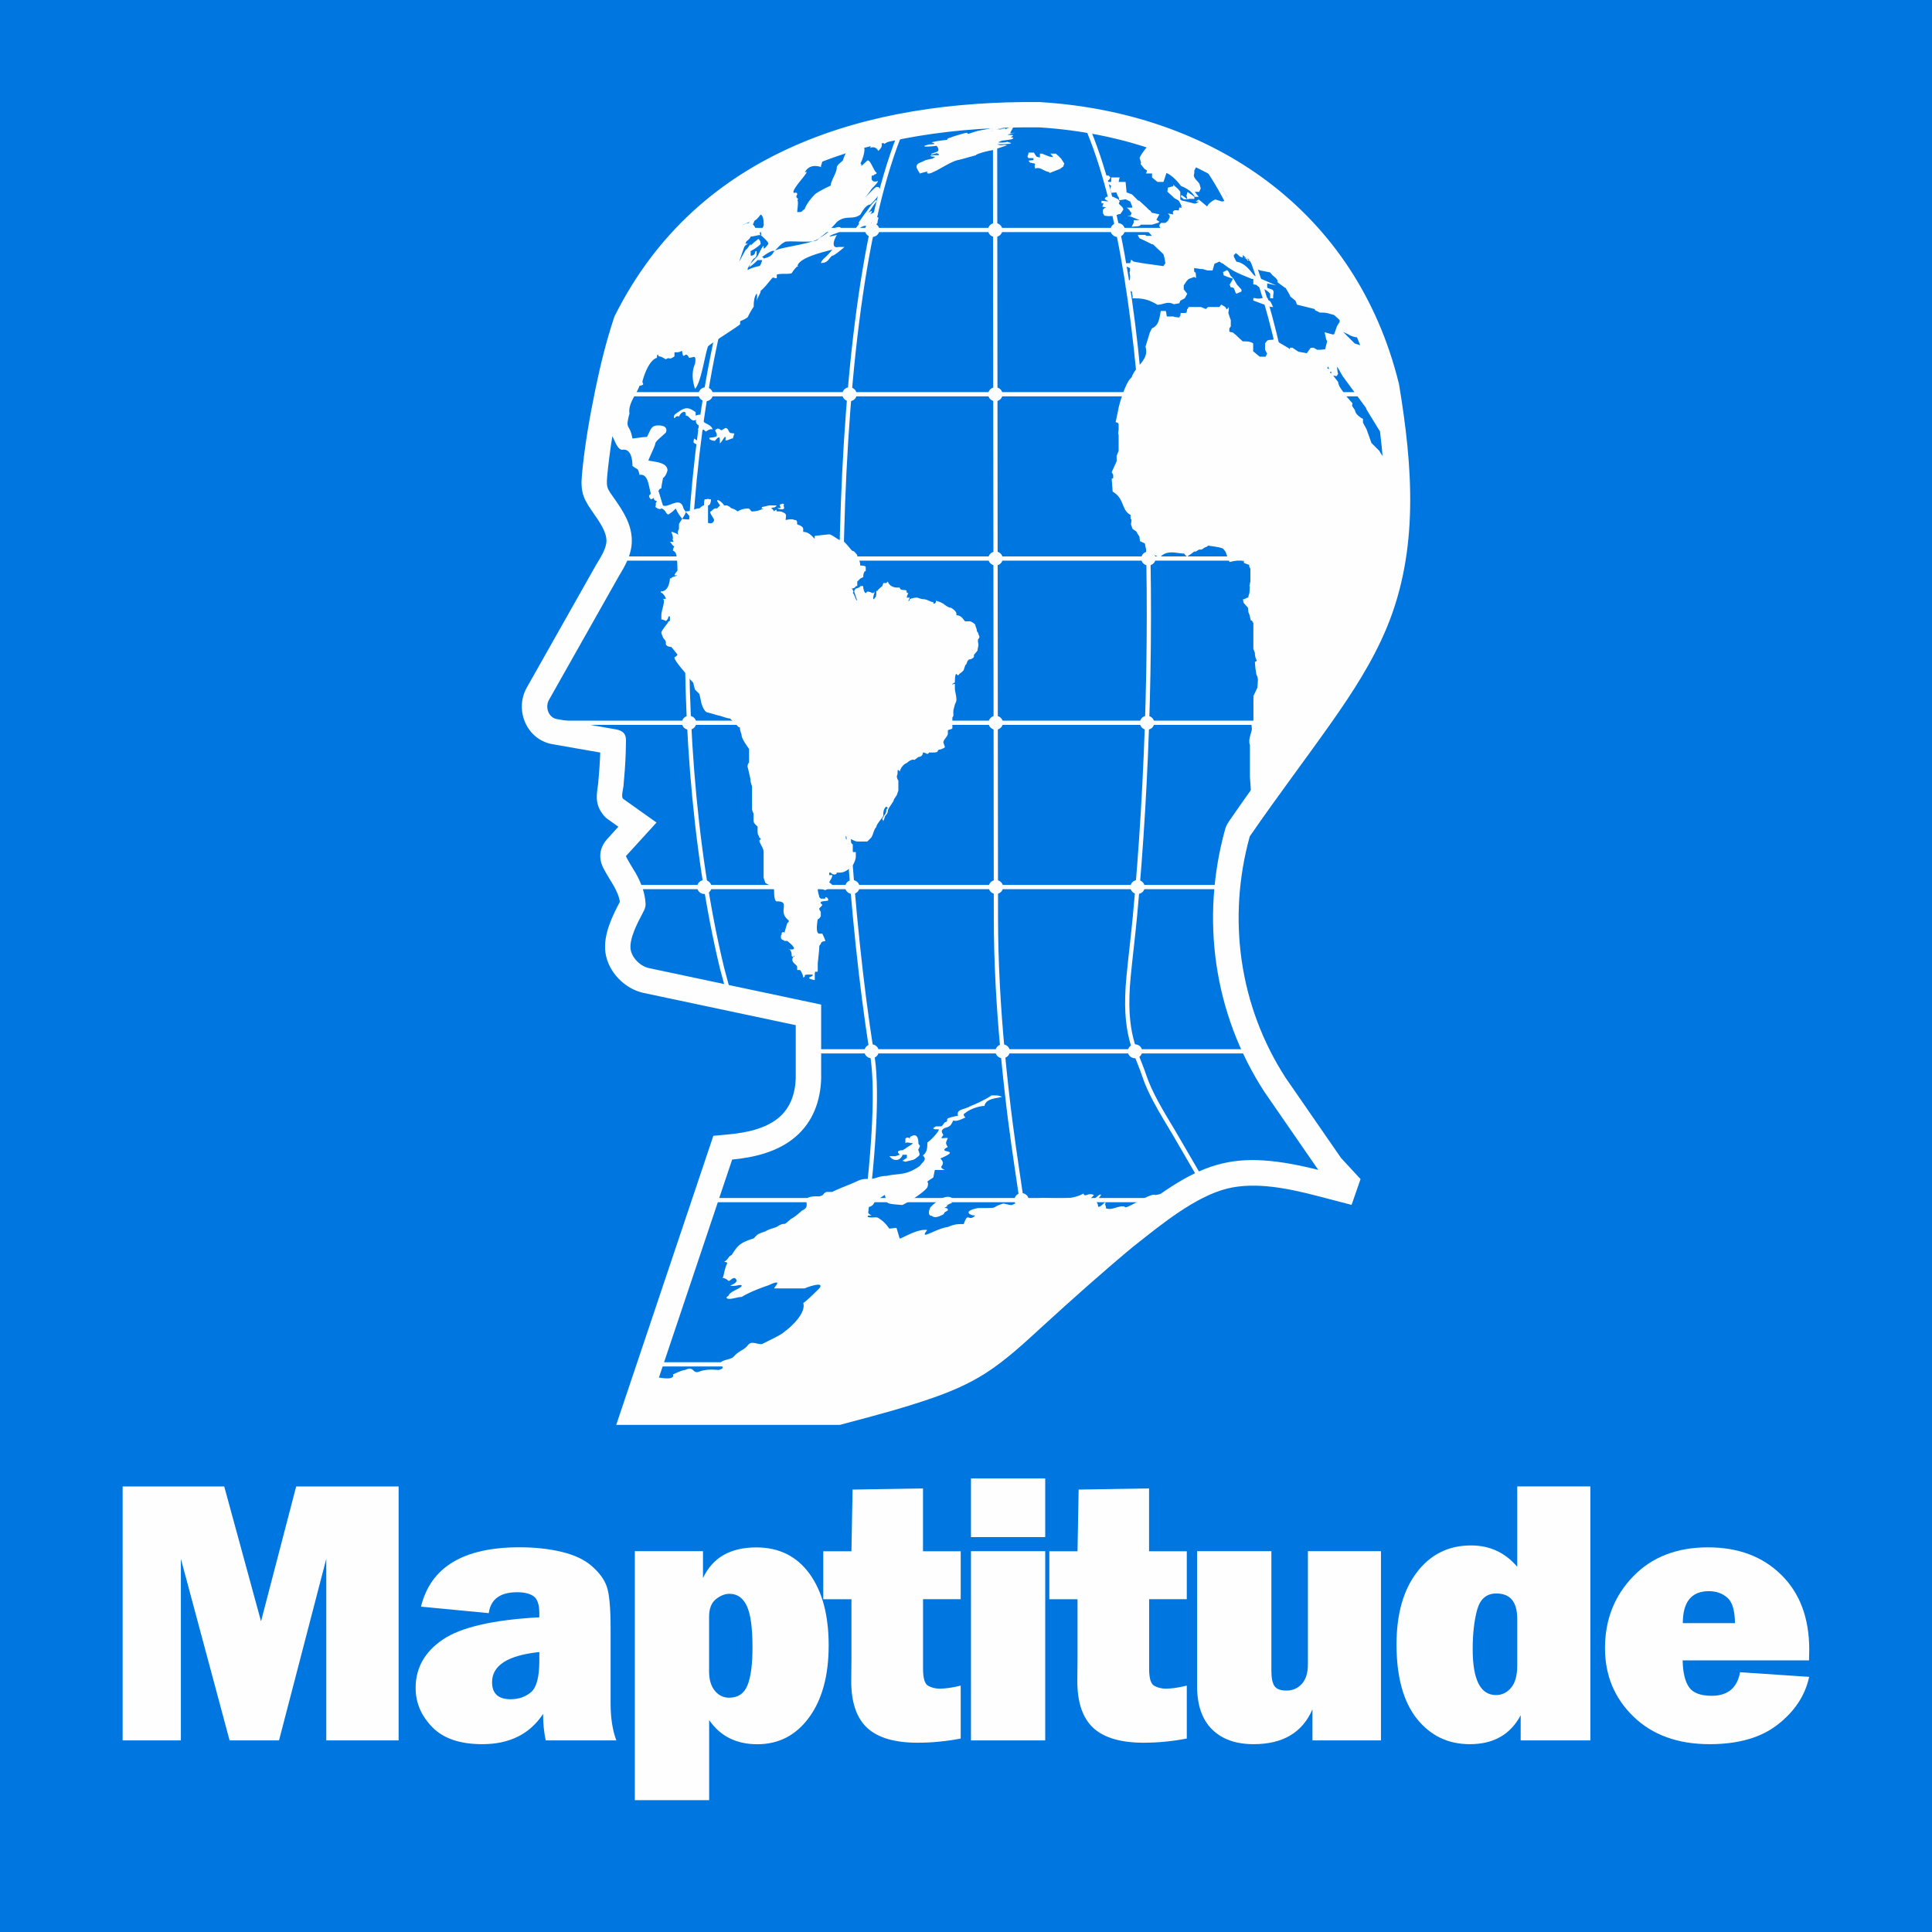 <svg xmlns="http://www.w3.org/2000/svg" fill-rule="evenodd" clip-rule="evenodd" image-rendering="optimizeQuality" shape-rendering="geometricPrecision" text-rendering="geometricPrecision" viewBox="0 0 291.92 291.92"><defs><style>.str0{stroke:#fefefe;stroke-width:.64;stroke-miterlimit:2.613}.fil4{fill:none}.fil3{fill:#fefefe}.fil2{fill:#4b4b4d}.fil1{fill:#fefefe;fill-rule:nonzero}</style></defs><g id="Layer_x0020_1"><path fill="#0077e0" d="M0 0h291.92v291.92H0z"/><path d="M60.23 224.6v38.37H49.3v-27.44l-7.14 27.44h-7.47l-7.36-27.44v27.44h-8.8V224.6h15.35l5.56 20.38 5.31-20.38z" class="fil1"/><path id="1" d="M93.1 262.97H82.46c-.27-1.22-.4-2.55-.4-4-2.02 3.05-5.08 4.57-9.18 4.57-3.37 0-5.9-.86-7.57-2.58-1.68-1.73-2.51-3.69-2.51-5.92 0-3.01 1.37-5.45 4.11-7.31 2.74-1.86 7.6-2.98 14.58-3.36v-.65c0-1.27-.29-2.11-.85-2.52-.57-.41-1.4-.62-2.49-.62-2.57 0-4.01 1.05-4.3 3.16l-10.24-.98c1.46-5.98 6.42-8.97 14.9-8.97 2.3 0 4.41.23 6.34.69 1.93.46 3.45 1.17 4.57 2.15s1.88 2 2.26 3.09c.38 1.09.58 3.18.58 6.27v11.41c0 2.17.29 4.03.86 5.56zm-11.62-13.35c-4.76.5-7.13 2.02-7.13 4.56 0 1.72.94 2.57 2.83 2.57 1.19 0 2.21-.36 3.05-1.06.83-.71 1.26-2.27 1.26-4.7v-1.37z" class="fil1"/><path id="2" d="M107.14 272H95.92v-37.62h10.3v4.06c1.45-3.09 4.13-4.63 8.07-4.63 3.41 0 6.08 1.32 8.02 3.97 1.93 2.66 2.9 6.26 2.9 10.83 0 4.56-.99 8.2-2.96 10.89-1.97 2.69-4.58 4.05-7.82 4.05-3.18 0-5.61-1.22-7.28-3.65v12.11zm0-19.49c0 1.28.29 2.26.87 2.96.58.7 1.29 1.05 2.16 1.05 1.34 0 2.26-.62 2.77-1.87.51-1.25.76-3.16.76-5.74 0-2.98-.29-5.07-.87-6.28-.58-1.21-1.45-1.81-2.6-1.81-.7 0-1.38.27-2.06.81-.68.55-1.03 1.43-1.03 2.67v8.21z" class="fil1"/><path id="3" d="M145.16 234.38v7.25h-5.69v10.54c0 1.45.27 2.3.81 2.57.54.28 1.1.41 1.68.41.9 0 1.97-.15 3.2-.46v8c-2.2.42-4.38.63-6.51.63-3.45 0-5.98-.74-7.6-2.22-1.61-1.48-2.43-3.84-2.43-7.08l.03-3.35v-9.03h-4.26v-7.25h4.26l.17-9.32 10.64-.17v9.49h5.69z" class="fil1"/><path id="4" d="M157.93 223.39v8.86h-11.22v-8.86h11.22zm0 10.99v28.59h-11.22v-28.59h11.22z" class="fil1"/><path id="5" d="M179.32 234.38v7.25h-5.69v10.54c0 1.45.27 2.3.81 2.57.54.28 1.1.41 1.68.41.9 0 1.97-.15 3.2-.46v8c-2.2.42-4.38.63-6.51.63-3.45 0-5.98-.74-7.6-2.22-1.61-1.48-2.43-3.84-2.43-7.08l.03-3.35v-9.03h-4.26v-7.25h4.26l.17-9.32 10.64-.17v9.49h5.69z" class="fil1"/><path id="6" d="M208.66 234.38v28.59h-10.35v-4.7c-1.52 3.52-4.48 5.27-8.89 5.27-2.71 0-4.81-.76-6.31-2.26-1.49-1.51-2.23-3.66-2.23-6.47v-20.43h11.22v17.99c0 1.13.15 1.92.46 2.38.32.46.92.69 1.82.69.96 0 1.74-.35 2.34-1.03.6-.68.9-1.65.9-2.89v-17.14h11.05z" class="fil1"/><path id="7" d="M240.3 262.97h-10.53v-3.8c-1.55 2.92-4.11 4.37-7.68 4.37-3.29 0-5.95-1.28-8.01-3.85-2.04-2.58-3.07-6.32-3.07-11.22 0-4.58 1.03-8.23 3.09-10.92 2.05-2.69 4.78-4.04 8.16-4.04 2.83 0 5.16 1.07 6.99 3.23v-12.15h11.05v38.37zm-11.05-18.36c0-2.56-1.05-3.84-3.15-3.84-1.48 0-2.44.81-2.9 2.44-.45 1.63-.68 3.62-.68 5.98 0 4.62 1.17 6.93 3.52 6.93.89 0 1.65-.36 2.27-1.09.62-.73.94-1.85.94-3.35v-7.08z" class="fil1"/><path id="8" d="M262.95 252.67l10.41.7c-.61 2.82-2.2 5.22-4.74 7.2-2.53 1.98-5.96 2.97-10.29 2.97-4.81 0-8.65-1.39-11.52-4.17-2.87-2.78-4.3-6.23-4.3-10.34 0-4.28 1.41-7.88 4.24-10.82 2.83-2.94 6.61-4.41 11.32-4.41 4.56 0 8.26 1.38 11.07 4.15 2.82 2.77 4.23 6.54 4.23 11.3 0 .39-.01.94-.03 1.63h-19.1c.04 1.81.35 3.15.96 4.04.6.87 1.74 1.31 3.42 1.31 2.45 0 3.87-1.19 4.3-3.57zm-.8-7.42c-.02-1.91-.4-3.19-1.15-3.84-.75-.66-1.68-.99-2.79-.99-2.63 0-3.94 1.61-3.94 4.83h7.88z" class="fil1"/><g id="_1229267616"><path d="M114.07 192.52c-.91.23-.91.45-1.36.68-.68.45-.91.45-1.29.45-.23-.68.61-1.13 1.29-1.13.45-.45.91-.45 1.36 0z" class="fil2"/><path d="M114.32 192.51c-.91.23-.91.45-1.36.68-.68.45-.91.45-1.29.45-.23-.68.61-1.13 1.29-1.13.45-.45.91-.45 1.36 0z" class="fil2"/><path d="M143.91 181.06c.15 0 0 .23-.23.45 0 .23.23.23.23.23s-.68.23-.91.45h.23c-1.13.68 0 0 0 .68-.91.61-.23 0-.68.61-.45.23-1.29.68-1.74.23-.68 0-.45-.83-.23-1.29.45-.45 2.19-2.19 3.33-1.36zm-44.98 27.89l-.96 2.85h28.48c12.79-3.41 17.39-4.92 21.84-8.11 4.59-3.99 9.75-8.71 14.79-12.98 1.83-1.6 3.9-3.37 6.27-5.34 2.65-2.09 4.92-3.83 7.01-5.24-.72.22-1.37.38-1.81.44-.68-.45-4.62 2.42-4.62 1.74-.91-.23-1.97.68-2.88.23.23 0-.23-.68 0-.68 0-.61-.68.68-1.14.45 0-.23 0-.45-.38-.83.38-.23.83-.91.83-.91-.23-.45-1.29 1.29-1.97.91l.91-.91c-.91-.45-1.36.45-1.59-.23-1.97 1.14-5.07.68-6.21.68-1.29.23-3.03.23-4.62 1.06-.45 0-1.06-.23-1.29-.23-2.19.68-.23.68-3.78.68-2.42.45-1.29 1.13-.45 1.13-1.06 1.06-1.06-.68-1.74 1.29-.91 0-1.36 0-2.42.45-1.82.23-4.46 2.19-3.1.45-1.51-.23-3.78 1.29-4.16 1.29l-.45-1.51c0-.23-.45 0-1.14 0-.45-.68-.91-1.14-1.51-1.51-.45-.45-1.36.15-2.04-.45h.91c-1.29-.68-.23-1.13-.91-1.82 1.13.23 2.04-.83 2.88-1.29.45 1.29-.23 1.29 2.65 1.51.53-.21 3.08-1.71 3.78-2.65.45-1.29-.68-.45.91-1.51l.23-1.13h1.51c-1.36-.61.45-.61-.68-1.74 3.56-1.51-.83-.68 1.13-1.74-.45-.68-.23-.68 0-1.36-1.13 0-1.13.23-.68-.45-.23-.45-.45-.68.23-1.06.91-.23.91-.45 1.29-1.14.45.23 1.36-.23 1.82-.45-.23-.23-.45-.45 0-.68.68-.61 2.19-1.06 2.88-1.06.23-1.13 1.74-1.13 2.65-1.36-.45-.23-.68-.23-1.59-.23-.61.45-1.97 1.14-3.1 1.59-1.29.68-2.19.45-1.97 1.51-.45 0-1.97.45-1.51.45-.23 0 0 .23-.23.45-.45 0-.45.68-.91.68h-.68c-.83.45-.15.45.45.45 0 .38-1.29 1.74-1.74 1.97 0 .68 0 1.51-.68 1.97.68.68 0 .91-.45 1.59-2.19 1.51-3.03 1.06-5.07 1.51-1.12 0-1.65.45-2.42.45-1.6 0-1.27.07-3.1.83 0 0-1.74.68-2.65 1.13h-.83c-.68.23-.23.45-1.13.68-3.56-.12-.76 1.4-2.61 2.14-1.51 1.36-1.46 1.03-1.89 1.47-.36.26-.57.55-.79.55-.23 0-.45 0-1.14.45-.54.21-1.18.34-1.69.67-1.36.45-1.18.46-1.79 1.07-2.19.68-2.42 1.13-3.33 2.5-.68.38-.23.38-1.13 1.06.23 0 .45 0 .45.23-.45.91-.45 1.74-.68 2.19.45 0 .91.45.91.45.23 0 .45-.45.91-.45.68.45 0 .91-.68 1.13.68.23 1.51-.23 1.74 0 0 .45-1.74.83-1.97 1.51-.23.23-.45.23-.23.45.45.23 1.59-.23 2.19-.23 1.14-.68 2.65-1.29 4.01-1.74 2.42-1.13.91.23.91.45h4.62c.45-.23 3.1-1.13 2.19 0 0 0-2.19 2.19-2.42 2.19.45 1.51-1.74 3.56-2.88 4.39-.45.45-2.42 1.36-3.33 1.82-.45.15-1.51-.45-1.97 0-.23.15-.23.38-.91.83-1.97 1.13-.83 1.13-2.65 1.59-1.97.61.68 1.06-1.06 1.51-.23 0-1.59-.23-2.88.23-1.13.45-.68-.91-2.19-.23-.23 0-.91.23-1.82.68.23.68-.83.68-2.19.45-.13.38-.34.61-.56.77zm90.06-88.92c14.13-19.85 22.18-27.26 20.31-50.65-.28-.31-.58-.7-.88-1.25l-.6-.6-.6-.6-.75-2.1-.53-.97v-.6l-.22-.07c-.38-.3-.9-.6-.98-1.2l-.45-.67.07-.38-1.05-1.2c-.45-.75-1.05-1.27-1.12-2.02l-.75-.97.53.08.23-.38-.08-.15-.08-.6v-.3l.23.38.6 1.05 3.53 4.8.07.23 1.88 3.07.45.6.15.26c-.25-2.2-.58-4.53-.99-7.02a55.31 55.31 0 0 0-2.01-6.46l-1.27-.42-1.73-1.73.82.38c.43.3 1.07.45 1.65.45-4.49-10.91-12.2-19.17-21.9-24.58v.14l1.88 3.22h-.6l.6.53-.75.15-.98-.3c-.22 0-1.12.6-1.27 1.05l-.9-.75-.38-.3-.45.3h.52l-.52.3h-.23l-1.2-.3-.67-.15-.23-.15V29.03v-.07l-.38-.45-.45-.38-.22-.23v.23l-.83.23-.07.6.9.82c.22.3.75.38.9.67l.38.75h-.15l.15.22-.38-.07-.08.45c-.6-.07-.82-.07-.9.3l.08.3-.83-.15c.38.38.38.45 0 1.13l-.37.3h-.68l-.22.3V34.21l.22.38-.22.07-.3.38h-.45l-.38-.38c-.15.08-.82-.07-.82.08l.82.9h-.82l-.23-.15h-1.05v.15l.23.37.67.3 1.2.6h.15l1.58 1.5.15.53.15.82-.3.45-3.23-.45-1.27-.23-.38-.3-.15.53h-.53l-.15.08v.37l.67.3v.37l-.08.3.08.45v.53l-.67 1.27.97.67v.3l.08.3v.38c1.2 0 2.17 0 3.75.97.9 0 1.5-.6 2.48-.08l.83-.15.15-.38.67-.37.38-.68-.53-.67v-.6l.45-.67.3-.3.82-.3.3.15-.07-.83c-.08 0-.23 0-.23-.3v-.37l1.05.15h.23l.75.22h.75l.3-1.05h.08l.67-.3.3.23.23.08c1.65 1.35 3 1.72 4.35 2.32h.23v.82l.45.07c.67.67 1.35.45 2.1 1.35v.68h.45v-.38l.08-.6-.15-.3-.83-.3v-.67l1.35.3-2.93-1.27-.15-.15c-.38.15-1.13-1.87-2.93-2.17l-.38-.75v-.23l.3-.3.3.22.3.3.45.15v-.38l1.13.97.45.67v.38l.23.15v-.15l.82.3 1.5.3.38.45c.3.23.67.53.75.82v.23l1.12.82h.08l.53.9.22.45.75.6.23.6 2.7.67v.15l.6.3.15.08c.38 0 .75 0 1.05.07h.07l1.05.3.82.75v.3l-.38.6-.45 1.27h-.3l-1.05-.3h-.08l.23 1.05.15.3-.3 1.2-.67.08h-.53l-.53-.3h-.45l-.6.82-1.27-.23-.9-.6h-.38v.22l-.3-.22-1.65-.97-.45-.3c-.38.15-.75 0-1.05.22l-.3.38v.97l.3.6-.22.45h-.9l-.9-.75-.08-.07v-.3-.89c-.45-.3-.9-.3-1.58-.3l-1.05-.98-.45-.37-.45-.08-.07-.08v-.45l.22-.3v-.97l-.07-.15-.3-.9.07-.53v-.38l-.3.38-.23-.38-.6-.37-.3.37h-1.72l-.3.3-.75-.3h-1.87l-.15.3h-.07l-.08.53-.23.07h-.67l-.07.53c-.15-.23 0 .07-.15.15l-.75-.08-.08-.07h-1.05l-.08-.53-.07-.3h-.75c-.22.9-.22 2.17-1.35 2.62l-.3.6-.67 2.17c.61 2.02-1.5 2.85-2.1 4.65-.86.6-1.89 4.01-2.03 4.95l-.38 1.8c.15.08.3 0 .45.3v.82l-.07.6.07.23v2.4l-.3.75v.82l-.75 1.65.23.38v.53l-.23.07.15 1.95c1.81 1.04 1.3 2.82 2.7 3.52v.53l.15.22-.08.68.15.45c0 .38.67.45.75.82l.38.6.07.67.67.3.08.07.15.75c.6.45 1.05.9 1.8 1.2l.23.3.22-.3c1.05-1.05 2.48-.45 3.53-.45l.23.3.23.15.67-.45.38-.3h.23l.52-.3h.38l.45-.3.38-.15.15-.15c.97.15 1.73.23 2.25.45l.38.45.38 1.05.23.53 1.05-.23v-.3h.67l.3.45.15-.45v.67l.83.3c-.08 0 0 .45.15.53V87.84l-.15.75h.07l-.07 1.05-.15.45v.15l-.67.3h-.15l.08.53.67.75.07.67.15.37.15.6c.07.23 0 .3.22.3l.23.38v3.9l.23.6c0 .38.08.82.3 1.2l-.22.15h-.08l.08.98.15.97.15.3.08.45-.08 1.2-.6 1.28V108.91l-.3.53.07.75c-.07.53-.6 1.57-.3 2.4v4.8l.15 2.1v.53zm-8.14-95.05a57.466 57.466 0 0 0-7.38-2.98c-.43.53-1.11 1.37-1.28 1.89l.22.67-.07.22.6.75.38.23-.15.45H174.07v.6l.82.68h.91l.45-1.35c.9.37 1.73 1.35 2.18 1.95.9.38 1.65.82 2.1 1.65h.6l-.6-.75h.67l.23-.52-.15-.53c-.08-.45-.82-.82-.9-1.43l.08-.37v-.38l.41-.78zM134.66 21c-.42.09-.84.19-1.25.28.09.22.12.5.2.46.61-.32.92-.56 1.06-.75zm-1.62.37c-.46.11-.92.23-1.39.35-.07.25-.12.5-.15.63.67-.3 1.05.15 1.2.45.8-.68.54-1.15.33-1.43zm-2.49.64c-.83.23-1.65.47-2.47.73-.34.48-.44.67-.74 1.52-.45.45-.91.68-.91 1.13 0 .68-.91 1.97-.91 2.65 0 0-1.97.91-2.42 1.36-.61.61-1.29 1.51-1.51 2.19-.68.45-.23.45-1.13.45 0-.45.23-1.59 0-1.82.45-.23-.45-.23 0-.83 0-.45-.45-.23-.45-.23-.83-.23 2.88-3.78 1.59-3.1.91-1.82 3.1-.45 2.42-.91.15-.43.24-.8.31-1.12-11.8 4.51-21.86 12.39-28.26 25.14-1.1 3.31-1.94 6.78-2.65 10.19-.42 2.01-.82 4.1-1.17 6.21.66.69.82 2.18 1.72 2.4 1.13-.23 1.59.91 1.59 2.42.83.68.83.23 1.06 1.36 1.36-.23 1.36 1.74 1.74 2.87-.38.23-.38.45 0 .83.45-.15.45-.38.45 0 .23.23.23.23.45.23-.45.91 0 0-.23.91.23.23.68.45.91.23.68.23.68.91 1.06.91 1.82-1.13.45-1.36 2.04.61 0 .23 1.74 0 1.74.45-.23-.45-1.29-1.51-1.51-1.97-.45-1.97-2.27 0-3.1-.45-.23-.68-.45-1.51-.68-2.19.23-.45.23-.23.45-.45 0-.45.23-1.29.23-1.51.45-.23.68-1.13.68-1.13 0-1.29-2.04-1.29-2.88-1.51.23-.68 1.06-2.27 1.06-2.65.23-.45.91-.91 1.59-1.59.38-1.06-.91-1.06-1.13-1.06-1.14 0-1.14.61-1.74 1.74-.68 0-1.82.23-2.19.23-.45-2.42-1.14-1.13-.45-3.78-.23-1.51 1.06-2.88 1.51-4.16.91-.23.45-.23.45-.68.45-1.74 1.29-3.33 2.19-3.56 0-.61.23-.61.23-.23.45 0 .68.23 1.13.45.61-.45.38.23 1.29-.45v-.61c.68 0 .68 0 1.14-.23.23 1.74.45-.23 1.06 1.06.68 0 1.13-.61.91.91-.68 1.51-.23 3.1 0 3.78.91-.91 1.51-5.3 1.97-6.43.45-.45 4.69-3.1 4.84-3.33 0-.83 0-.23 1.14-1.06.23-.45.45-.91.91-1.59 0-.23 0-1.51.45-1.97.15.23 0 .91 0 1.13.15-.68.61-1.13.61-1.59.45-.23 1.36-1.51 1.82-1.97.23 0 .61.23.61 0v-.45c.68-.23 1.82 0 2.27-.23.38-.68 1.29-1.51.83-.91 0-1.51 4.69-2.42 5.3-2.65-1.06 1.36-1.51 1.36-1.74 2.04 1.13 0 1.13-.68 1.74-1.13 0 .23 1.59-1.06 1.82-1.29h-.23-.68c-.91.23-.91-.68-.23-1.82 0 0-.91.23-1.14.23.45-.45 1.59-.45 1.82-1.06 0-.68-1.13-.23-1.36 0-.23 0-1.06.83-1.97 1.29-.91.91-5.98 1.36-6.81 1.97-.68.91 1.06-1.29 1.51-1.29 0-.45 4.62.23 5.07-.45.45-.45 1.59-1.13 2.88-2.65 1.36-1.13 2.42-.23 3.56-1.13.23-.38.83-1.51 1.51-1.51.45-.45 1.97-1.97 1.36-2.42 0-.23-.23-.23-.45-.23-.23 0-1.82 1.74-1.82 1.74.23-.23 1.14-1.51 1.14-1.51.23-.23.91-.91.91-1.13-.68.23-1.13 0-.91-.83h.23c.19-.27.55-.17.45-.45-.37-.15-.91-1.97-1.36-1.82-1.51 1.36-.61.68-1.06.45.45-.83.83-2.42.45-2.42 0 0 .06-.13.1-.28zm8.22 150.73c0 .15.23.38.23.38 0 .23-.38.68-.23.68.23.68.23.68 0 .91-.83.68-.61.45-1.97.83l-.45-.15.68-.45v-.46h-.68c0 .23-.23.45-.23.45-.38.45-1.06.45-1.51 0l-.23-.23h.91l.68-.23-.23-.23c-.23-.45.38-.45 1.06-.45-.45 0-.45 0 0-.23.23-.23 1.13-.68 1.13-.83-.45 0-.91-.23-1.13 0v-.68c.23-.23.45-.23.68 0v-.23c1.29-.91 1.29.68 1.29.91zm-15.21-26.15v-.91c0-.38.23-1.97.23-2.65 0-.23.23-.38.23-.38 0-.45.68-.45.68-.45 0-.23-.45-1.13-.45-1.13h-.45c-.68 0-.23-2.19-.23-2.19 0-.23 0 0 0 0 .23 0 .45-.45.45-.45v-.68s-.23-.23-.23-.45c0-.15.45-.38.45-.61-.91-.68.91-.45.91-.68 0 0 0-.45-.45-.45v.23h-.68l-.23-.23c0-.23-.23-.68-.23-1.29 0-.45 0 0 .23 0s.91.23.91.23l.45-.23.61-.23v-.23c0-.23-.45-.45-.45-.45 0-.23.45-.68.45-1.13h-.46v-.38h.23c.23.38.91.38.91 0h.45c.91 0 1.51-.68 1.97-1.13 0 0 .45-.68.45-1.36v-.61h-.23c-.23 0-.23 0-.23-.23v-.91l-.23-.23c-.23 0-.45-.23-.83-.68v-.38s1.29.83 1.74.83h1.52l.45-.45c.45-.38.45-1.29.91-1.74 0-.45 1.06-1.51 1.06-1.74v-.23c0-.68.23-.91.45-1.13l.23.23-.23.23c0 .68-.23.68-.45 1.13l-.15.23c0 .15.15.38.15.38l.23-.61c0-.23.45-.45.45-.91 0-.45.91-1.36.91-1.74l.45-.68.23-.68v-1.51s-.23-.23-.23-.68c0-.23 0 0 0 0 .23-.45 0-.91.23-.91l.23.23c0-.23.38-1.06 1.06-1.29 0 0 .68-.68 1.13-.45l.61-.45s.68 0 .68-.68c0 0 .23 0 .68.23.45-.23 0-.23.45-.23h.45c1.06 0 .38-.45 1.06-.45 0 0 .68-.23.68-.38l-.23-.68c0-.45.68-.91.68-1.36v-.45c0-.15.68-.15.68-.38v-1.59l.15-.23v-.83l.23-.91s.23-.45.23-.68c0-.68-.23-1.29-.23-1.74v-.68c-.38 0-.38.23-.38 0l.38-.23c0-.23 0-1.29.23-1.29 0 0 .23.45.45 0 0 0 .68-.45.68-.68l.23-.68c.23 0 .23-.68.45-.68 0-.15.23-.15.23-.15.15 0 .61-.23.61-.45v-.23s.47-.53.55-.68c0-.23.13-.68.13-.91 0 0-.17-.68 0-.83.26-.22.11-.46 0-.68 0-.23-.23-.45-.23-.45 0-.45-.23-.68-.23-.91 0-.23-.68-.61-.83-.61h-.68c-.23 0-.45-.91-1.36-.91v-.23c0-.45-.83-.91-.83-.91-.45 0-1.14-.61-1.14-.61l-.45-.23-.68-.23c0 .23 0 .45-.38.45v-.23c-.45 0-.91-.45-1.59-.45-.23 0-.83-.23-.83-.23-.68 0-1.14.23-1.14.23v-.23.23c0 .23-.45.68 0-.23h-.46c0-.23.23-.68.23-.68-.23 0-.23-.23-.45-.23h.23c0-.45-1.06 0-1.06-.61h-.45c-.45 0-1.14-.23-1.36-.91l-.23.23h-.45l-.15.45-.45.38-.23.23c0 .23-.23 0-.23.23v.23s0 .68-.23.68c0 0 0 .23-.23.23v-.23c0-.23.23-.91.23-.91l-.23.23c-.23 0-.45-.23-.91-.23l-.23.23c-.23 0-.38-.83-.38-.83v-.23h-.45c.23 0 0 0 0 0 0 .23-.68.38-.68.38s-.23.23-.23.45l.45 1.36c-.23 0-.45-1.13-.68-1.13 0 0 .23-.23 0-.45 0-.23-.23-.23-.45-.23h.23c.23 0 .68-.15.68-.38h.23v-.68l.45-.45.45-.23s0-.91.38-.91v-.61c0-.23-.83-.23-.83-.23s0-.91-.45-1.13v-.23-.23c-.23-.23-.45-.61-.68-.61-.23 0-1.19-1.59-1.74-1.59-.45 0-1.36-.91-1.82-.91-.38 0-2.19.23-2.19.23v.45c-.61-.68-1.06-1.06-1.74-1.06v-.45c0-.45-.91-.68-.91-.68 0-.45 0-.68-.45-.68-.38-.23-1.06 0-1.29 0 0-.45.23-.83-.23-1.06-.45-.23-.45-.23-1.14-.23v-.23c-.23 0-.38.23-.38.23s-.23-.45-.45-.45c.23-.23.61 0 .83-.45h-1.06c-.23 0-.91.23-1.13.23 0 0 0 .23-.23.23h.45c-.45.23-1.06.45-1.74.45-.23 0-.23-.45-.68-.45h.23c-.91 0-1.36.23-1.74.45-.45-.45-1.13-.45-1.13-.68l-.45-.23h-.45c-.23-.45-1.06-1.06-1.06-.68l.45.68-.45.45h-.23c-.23 0-.45.23-.68.45-.45 0 .45 1.06.45 1.29 0 .23-.23.68-.91.45v-1.29-.68-.23-.45c.45 0 .45-.91.45-.91-.45 0-.45-.15-.68 0h-.23c-.15 0-.15.91-.15.91-.23 0-.68.45-.68.45-.68 0-1.13.45-2.04.45 0 .45-1.06 1.74-1.06 1.97v.68c-.23.45-.23.68 0 1.06 0-.23 0 0 0 0 0-.23-.91-.61-1.14-.61 0 .23.23.38.23 1.06-.23 0 .23.45 0 .45h-.45c.23.23.45.68.68.68 0 0-.23.23-.23.68.23 0 .23.15.23.15.45 0 .45 2.5.45 2.87 0 0-.45.45-.45.68h.45c-.45.23-.91.23-.91.45h-.23c0 .45-.23 1.97-1.29 1.97-.23 0 0 .23 0 .23.23 0 .68.68.68.91h-.45c.45.23-.23 1.74-.23 2.42v.68c.23 0 .68.23.68.23s.38-.23.38-.68h.23v.68s-.23 0-.38.38c0 0-.91 1.13-.91 1.36 0 .23.23.68.23.68 0 .23.45.45.45.83v.23c0 .23.38.45.83.45l.91 1.13c0 .23-.45.45-.45.45 0 .61 2.19 2.88 2.19 3.03 0 .23.68.68.68.91l.23.91.68.68.23 1.06c0 .23.45 1.74 1.06 1.74l1.59.45c.23 0 1.29.45 1.74.45l.68.68c.23 0 .45.68.83.68v.23c0 .15.23.83.23.83 0 .68.91 1.82 1.14 2.19v2.04s-.23.23-.23.61c0 0 .45 1.82.45 2.04 0 .45.23.83.23 1.06v3.33c0 .23.23.68.23.68V124c0 .45.45.68.61.91v.68c0 .68.23.68.23.83 0 .23.23.23.23.23v.23c-.61 0 .45 1.13.45 1.82v3.93l.23.68c0 .23 1.36.68 1.36.68v.23s-.23 0 0 0h-.23c.23 0 .23.23.23.61 0 0 0 1.36.38 1.36 2.27 0 0 1.51 1.82 2.87v.23l-.23.23-.45 1.51c0-.45-.45 0-.45 0 .23 0 0 .23 0 .23-.23.91.45.68.45.91h.45s1.74 1.29.68 1.29c-1.14 0 0-.45 0 .91 0 .23.38.23.38.23v-.23c-.83 1.06.45 1.29.45 1.74v.46h.46s.45.68.45 1.13c.68-.23-.45-.45 1.14-.45.83 0-.23.45-.23.45 0 .23.23.23.23.23s.38.15.61.15v-.15-.23-.45c0-.91.45 0 .45-.68zm20.18-125.86c.68-.23 1.65-.53 2.33-.67.15 0 0 .15.3.15 1.35-.45 1.35-.45 2.63-.67 1.8-.45 3.68-.67.38.07.45-.07 2.02-.53 2.33-.37-5.33 1.5.52-.15-.15.15-1.05.3-.82.3.23 0 .23.07 0 .15.08.15.15-.08.82-.3.75-.38.23-.08.75-.08.98-.08 0 0-.67.23-.6.3 0 .15-.45.67-.3.75.23 0 .45-.07.67-.07-.38.07-.98.22-1.13.3.38.07 1.35-.08.45.38.15 0 .75.07.15.3-.75.15-.45.07-1.5.23-.15.07-.3.15-.53.22.15.08 1.05.08 1.43-.07.15.15.9.15.3.3-.98.08-.82.08-1.88.08.75.3.9 0 1.5.15-.67.23-1.58.53-2.25.75-.9.15-1.73.38-2.4.67 0 0-.08.08 0 .08-.67.15-2.33.67-2.85.75-1.13.3-2.85 1.5-3.68 1.8-.23.15-.53.22-.67.22-.75-.07.75-.6-1.35 0-.08-.38-1.05-1.2.07-1.65 1.13-.45.38-.3 1.88-.6.15-.15.67-.3.07-.3 0 0-.53-.07-.38-.15.75-.15.23-.07 1.13-.07.38-.08-.08-.3-.23-.3-.23.08-.45.08-.75.23-.22-.15.3-.23.83-.45.45-.23.07-.75-.08-.9-.97.15-2.93.23-1.05-.22 1.28 0 .53-.23.3-.3.83-.22 1.65-.3 2.33-.38.23-.22-.15-.15.67-.37zm-25.8 55.49c.15-.07.3-.15.53-.07-.15.3.07.53 0 .67-.15.22-.6.15-.98 0 .08-.15.38.07.45-.15 0-.15-.3-.45 0-.45zm14.63-42.52c-.53.68-.53.83-.82.68.07-.3-.23 0-.45.15.3-.53.98-1.28 1.28-1.73.3.15.07.08 0 .9zm-.23-3.15c-.38.45-.75 1.13-1.13 1.58.3-.15.45-.3.53-.23 0 .08-.08.15-.08.3l-.08.08c-.07.08-.07.08 0 .08.23-.15 1.13-.6 1.05-.45-.07.15-.3.45-.45.67.15-.07.38-.15.53-.3-.82 1.13-1.05 1.5-2.25 2.55.15-.15.37-.45.45-.67-.45-.23-1.35.6-1.95.82 0 0 .75-1.05.83-1.12 0-.15-.08-.15 0-.3.3-.45.82-1.2 1.12-1.57.23-.3.67-.97.9-1.2.9-1.05.6-.45.53-.23zm-23.25 34.42c.53-.3.6-.45.9-.08.3.6.23.53.97.6-.08.23-.15.53-.23.75-.3 0-.82.37-1.12.3.15-1.28-.38.07-.83.45-.07-.23.23-1.65-.75-.38 0 0-.98-.07-.83-.45.23-.07.83-.07 1.05-.23.23-.3-.3-.9-.15-.97.6-.53.75.23.98 0zm-3.68 2.25c-.22-.15-.75-.23-.6-.6 0 0 .08-.52.15-.3 1.05.67 1.05.3.45.9zm-3.37-4.65c1.5-1.12 1.87-1.12 3.07-.3v.53c.23-.08.67-.23.75-.08.3.23.23.9.6 1.13.3.22 1.12.45 1.2 1.05-.3-.15-.67.08-.98.3-.07 0-.3-.23-.38-.3-.45.23-1.35.08-.45-.37-.3-.38-.82-.38-.67-1.13-.75.53-.98-.67-1.58-.6 0 0 .07-.3-.08-.53-.23-.15-.75.15-.9.67-.53-.23-.6.3-.75.23 0 0-.15-.3.15-.6zm11.84-29.24c.45 0 .83-.68 1.06-.91.45.23.45 1.13.45 1.59 0 .45-.91 1.06-.45 1.51 0 0 1.36 1.13 1.13 1.36 0 0-.45.68-.68.68v-.45c-.45.45-.91 1.74-1.06 1.74-2.27 2.42-.91 1.51.15.45h.68s.23 0 .23-.23-.45-.23-.23-.23c.23-.23 1.59-1.14 1.82-.91-.45.91-.91.91-1.59 1.14 0 .23-.23.23-.23.23s-.23.91-.45.91c-.23 0-1.51.38-1.74.61 0-.23 0-.45.23-.45.23-.61.45-1.06.68-1.29.45-.23.45-.45.45-1.14-.45 0 0 .45-.68.68-.23 0-.23.23-.23-.68.45-.23 1.06-.61 1.51-1.06 0-.68-.45-.91-.45-.68-.61.45-.83.68-1.06.91v-.23c-.23.23-.45.68-.68.83 0-.15-.91 1.59-.91 1.59-.83 1.06-.38 0-.38-.23s.83-1.97 1.51-2.19c0-.23-.91.23-.68-.23.45 0 1.14-.68 1.14-.91.45 0 1.06-.23 1.51-.23.23 0 0-.23 0-.83 0 .38-1.06.38-.61.38-.68 0-.45 0-.45-.61 0 0-.23.23-.45.23 0-.23.23-.45.45-.68-.68.45-.91.45-1.59.45.91-.68.68-.45.68-.45-.23.23 0 0-.68 0 .68-.45 1.14-.45 1.59-.68zm87.27 23.09c-.22 0-.22-.38 0-.23v.23zm-.3-.67l-.3-.08.08-.3.22.38zm-.82-1.05l.08.07-.08-.07zM192 46.38l-2.63-.97v-.37h.3c.6.22 1.05-.08 1.8-.08l.23.45c.3 0 .45.6.67.97h-.38zm-5.25-2.02l-.23-.6c-.07-.3-.22-.3-.6-.38l-.08-.3h-.07l.53-.97-.9-.3-.53-.23v-.08l-.08-.38.6-.3c.38.23.38.67.6.9l.38.38.53.9.68.75v.3l-.68.3h-.15zm1.65-5.17l-.45-.3.83.3-.23.23-.15-.23zM171 34.24l.3-.6v-.38h.9l-1.5-.6-.38-.08h.52l.15-.45c-.3-.08-.15-.38-.75-.75h.82v-.15-.07l-.3-.75h-.08l-.6-.3-.98.15v-.15c-.08-.38-.08-.38-.15-.38l-.3-.67-.75.08-.15-.67.15-.38-.83-.6h.83v-.68h1.27l-.15.68h1.05l.15 1.5v.08l.82.3.9.9.23.08 1.05.97.45.45h.08l.3.38 1.13.23-.45.82.45.3-.15.15-.97.3h-1.72l-.08.15-.3.08-.9.07h-.07zm-3.45-1.57l-.67-.08-.23-.38v-.52l.3-.3.23-.07-.6-.08c0-.22.08-.22.15-.52h-.3v-.38l.75.07h.3l-.53-.3v-.15l.23-.23h.98l.82.38c.07.15.07.23.22.3l-.15.3c.08.3.68.52.68.97l-.45.67h-.23c-.37.22-1.05.3-1.27.3h-.23zm11.33-2.55l-.45-.38.08-.3.9.67h-.53zm.53 0l-.15-.67c.15-.08.07-.15.15-.38.23-.15 0 0 .23.08l.45.3.38.3v.3h-.82l-.23.08zm-2.55-1.65h.45-.45zm-9.9-1.05v-.9h.53l.3.3-.23.38-.45.23h-.15zm-8.4-1.42c-.98-.15-1.28-.83-2.18-.53v-.3h-.07l.07-.3v-.15l-.75-.15-.23-.3.75-.08v-.3h-.75l-.15-.23.15-.45v-.15H156.22l.38.6.53.15v-.6h.3l1.13.45.6.08-.45-.53h.82l.6.53v.07l.15.08.53.82-.15.45-.53.38-.6.23-.97.38V26z" class="fil3"/><path d="M97.71 206.15h49.81M122.79 158.85h67.67M115.11 30.15c-12.6 25.68-14.77 80.03-5.99 116.22.08.33.99 3.65 1.07 3.97M185.49 134.03H95.57M83.28 109.21h115.38M209.99 84.39H93.31M92.24 59.57H209.71M108.01 34.75h88.75M182.83 26.02c11.41 17.44 18.4 56.21 10.18 89.72M164.14 18.92c10.32 23.67 11.21 78.67 7.34 119.6-.29 3.08-.67 6.08-.95 8.99-.86 8.83 1.14 11.33 2.35 14.99.87 2.63 2.52 5.37 4.46 8.58.28.46 3.69 6.36 3.98 6.84M150.35 18.3l.13 120.36c.01 6.85.38 13.35 1.01 20.18 1.58 16.61 2.98 20.65 4.02 32.5.02.28.54 7.05.56 7.35M135.81 20.64c-11.41 29.02-10.38 98.39-4.12 138.2 2.03 10.13-2.56 39.85-6.14 54.36M177.5 181.33h-70.34" class="fil4 str0"/><g><circle r="3.69" class="fil3" transform="matrix(0 -.285 .294 0 104.115 109.208)"/><circle r="3.69" class="fil3" transform="matrix(0 -.285 .294 0 150.451 109.208)"/><circle r="3.69" class="fil3" transform="matrix(0 -.285 .294 0 104.097 84.389)"/><circle r="3.69" class="fil3" transform="matrix(0 -.285 .294 0 150.424 84.389)"/><circle r="3.69" class="fil3" transform="matrix(0 -.285 .294 0 106.63 59.57)"/><circle r="3.69" class="fil3" transform="matrix(0 -.285 .294 0 150.396 59.57)"/><circle r="3.69" class="fil3" transform="matrix(0 -.285 .294 0 127.347 109.208)"/><circle r="3.69" class="fil3" transform="matrix(0 -.285 .294 0 173.317 109.208)"/><circle r="3.69" class="fil3" transform="matrix(0 -.285 .294 0 127.143 84.389)"/><circle r="3.69" class="fil3" transform="matrix(0 -.285 .294 0 173.521 84.389)"/><circle r="3.69" class="fil3" transform="matrix(0 -.285 .294 0 128.357 59.57)"/><circle r="3.69" class="fil3" transform="matrix(0 -.285 .294 0 194.474 59.57)"/><circle r="3.69" class="fil3" transform="matrix(0 -.285 .294 0 196.595 84.389)"/><circle r="3.69" class="fil3" transform="matrix(0 -.285 .294 0 194.411 109.207)"/><circle r="3.69" class="fil3" transform="matrix(0 -.285 .294 0 187.566 34.751)"/><circle r="3.69" class="fil3" transform="matrix(0 -.285 .294 0 168.88 34.751)"/><circle r="3.69" class="fil3" transform="matrix(0 -.285 .294 0 150.369 34.751)"/><circle r="3.69" class="fil3" transform="matrix(0 -.285 .294 0 131.782 34.751)"/><circle r="3.69" class="fil3" transform="matrix(0 -.285 .294 0 113.081 34.751)"/><circle r="3.69" class="fil3" transform="matrix(0 -.285 .294 0 172.307 59.57)"/><circle r="3.69" class="fil3" transform="matrix(0 -.285 .294 0 106.423 134.026)"/><circle r="3.69" class="fil3" transform="matrix(0 -.285 .294 0 150.478 134.026)"/><circle r="3.69" class="fil3" transform="matrix(0 -.285 .294 0 151.493 158.846)"/><circle r="3.69" class="fil3" transform="matrix(0 -.285 .294 0 128.786 134.026)"/><circle r="3.69" class="fil3" transform="matrix(0 -.285 .294 0 131.691 158.846)"/><circle r="3.69" class="fil3" transform="matrix(0 -.285 .294 0 131.095 181.331)"/><circle r="3.69" class="fil3" transform="matrix(0 -.285 .294 0 127.127 206.15)"/><circle r="3.69" class="fil3" transform="matrix(0 -.285 .294 0 154.36 181.331)"/><circle r="3.69" class="fil3" transform="matrix(0 -.285 .294 0 171.878 134.026)"/><circle r="3.69" class="fil3" transform="matrix(0 -.285 .294 0 171.493 158.846)"/></g><path stroke="#fefefe" stroke-miterlimit="2.613" stroke-width=".69" d="M171.34 187.81c-4.85 4.03-9.5 8.18-14.15 12.43-2.65 2.43-5.37 4.97-8.4 6.92-2.57 1.65-5.29 2.81-8.17 3.8-4.35 1.51-8.91 2.7-13.35 3.88l-.4.11H93.59l14.45-43.01 2.04-.19c2.7-.25 5.78-.85 7.89-2.68 1.8-1.56 2.52-3.77 2.61-6.1v-8.35l-23.27-4.93c-2.72-.58-5.12-3.05-5.49-5.82-.34-2.55 1.02-5.34 2.2-7.54 0 0 0 0 0 0s0 0 0 0c-.12-.95-.54-1.86-1.01-2.69-.47-.83-1-1.59-1.44-2.45-.81-1.44-.7-2.93.44-4.19l1.94-2.14-1.81-1.29c-.44-.31-.53-.41-.83-.81-1.1-1.47-.8-2.72-.59-4.29.15-1.6.27-3.19.32-4.78l.01-.27-7.5-1.31c-3.69-.64-5.45-4.88-3.64-8.07l10.46-18.52.02-.03c.63-1.06 1.59-2.5 1.59-3.78 0-1.49-1.12-3.06-1.93-4.23-1.47-2.1-2.03-2.98-1.78-5.68.4-4.38 1.17-8.76 2.06-13.06.74-3.55 1.6-7.09 2.75-10.54l.07-.22.1-.2c12.43-24.78 37.91-32.27 63.84-32.01h.08l.08.01c25.9 1.62 47.39 16.35 53.77 42.22l.03.12.02.12c2.02 12.24 3.01 24.74-1.85 36.46-2.13 5.13-5.17 9.79-8.36 14.32-3.99 5.65-8.16 11.15-12.09 16.85-.08.12-.2.27-.26.39-3.47 12.53-1.62 25.85 5.46 36.79l8.13 11.76c.09.12.19.3.29.41l2.79 3.02-1.18 3.4-4.72-1.23c-4.35-1.13-9.48-2.26-13.95-1.15-4.88 1.22-10.09 5.49-13.97 8.56zm-76.96-58.05c.39.77 1.14 1.92 1.38 2.35.67 1.2 1.2 2.45 1.38 3.83.12.92.09 1.07-.35 1.89-.77 1.44-2.08 3.94-1.85 5.63.2 1.47 1.63 2.86 3.02 3.15l25.77 5.46v10.97c-.12 3.23-1.2 6.25-3.7 8.42-2.64 2.29-6.2 3.11-9.66 3.43l-12.4 36.91h28.48c25.64-6.84 18.37-6.03 42.9-26.44 12.04-9.52 16.34-11.75 30.7-8.02-.21-.23-.37-.47-.57-.76l-8.15-11.8c-7.62-11.74-9.59-25.99-5.88-39.4.15-.54.39-.87.7-1.33 17.92-25.97 27.42-31.26 21.79-65.32-6.04-24.5-26.36-38.29-50.9-39.83-24.76-.25-49.16 6.68-60.99 30.27-1.1 3.31-1.94 6.78-2.65 10.19-.85 4.07-1.63 8.47-2.01 12.7-.16 1.82.14 2.03 1.23 3.59 1.27 1.81 2.5 3.73 2.5 6.04 0 2.06-1.02 3.71-2.03 5.4l-10.44 18.49c-.74 1.31-.08 3.15 1.44 3.41l9.04 1.58c.83.21 1.14.5 1.11 1.44l-.04 1.75c-.06 1.68-.18 3.33-.34 5-.06.62-.48 1.82.11 2.23l4.71 3.35-4.34 4.76c-.24.27-.12.32.04.63z" class="fil3"/></g></g></svg>